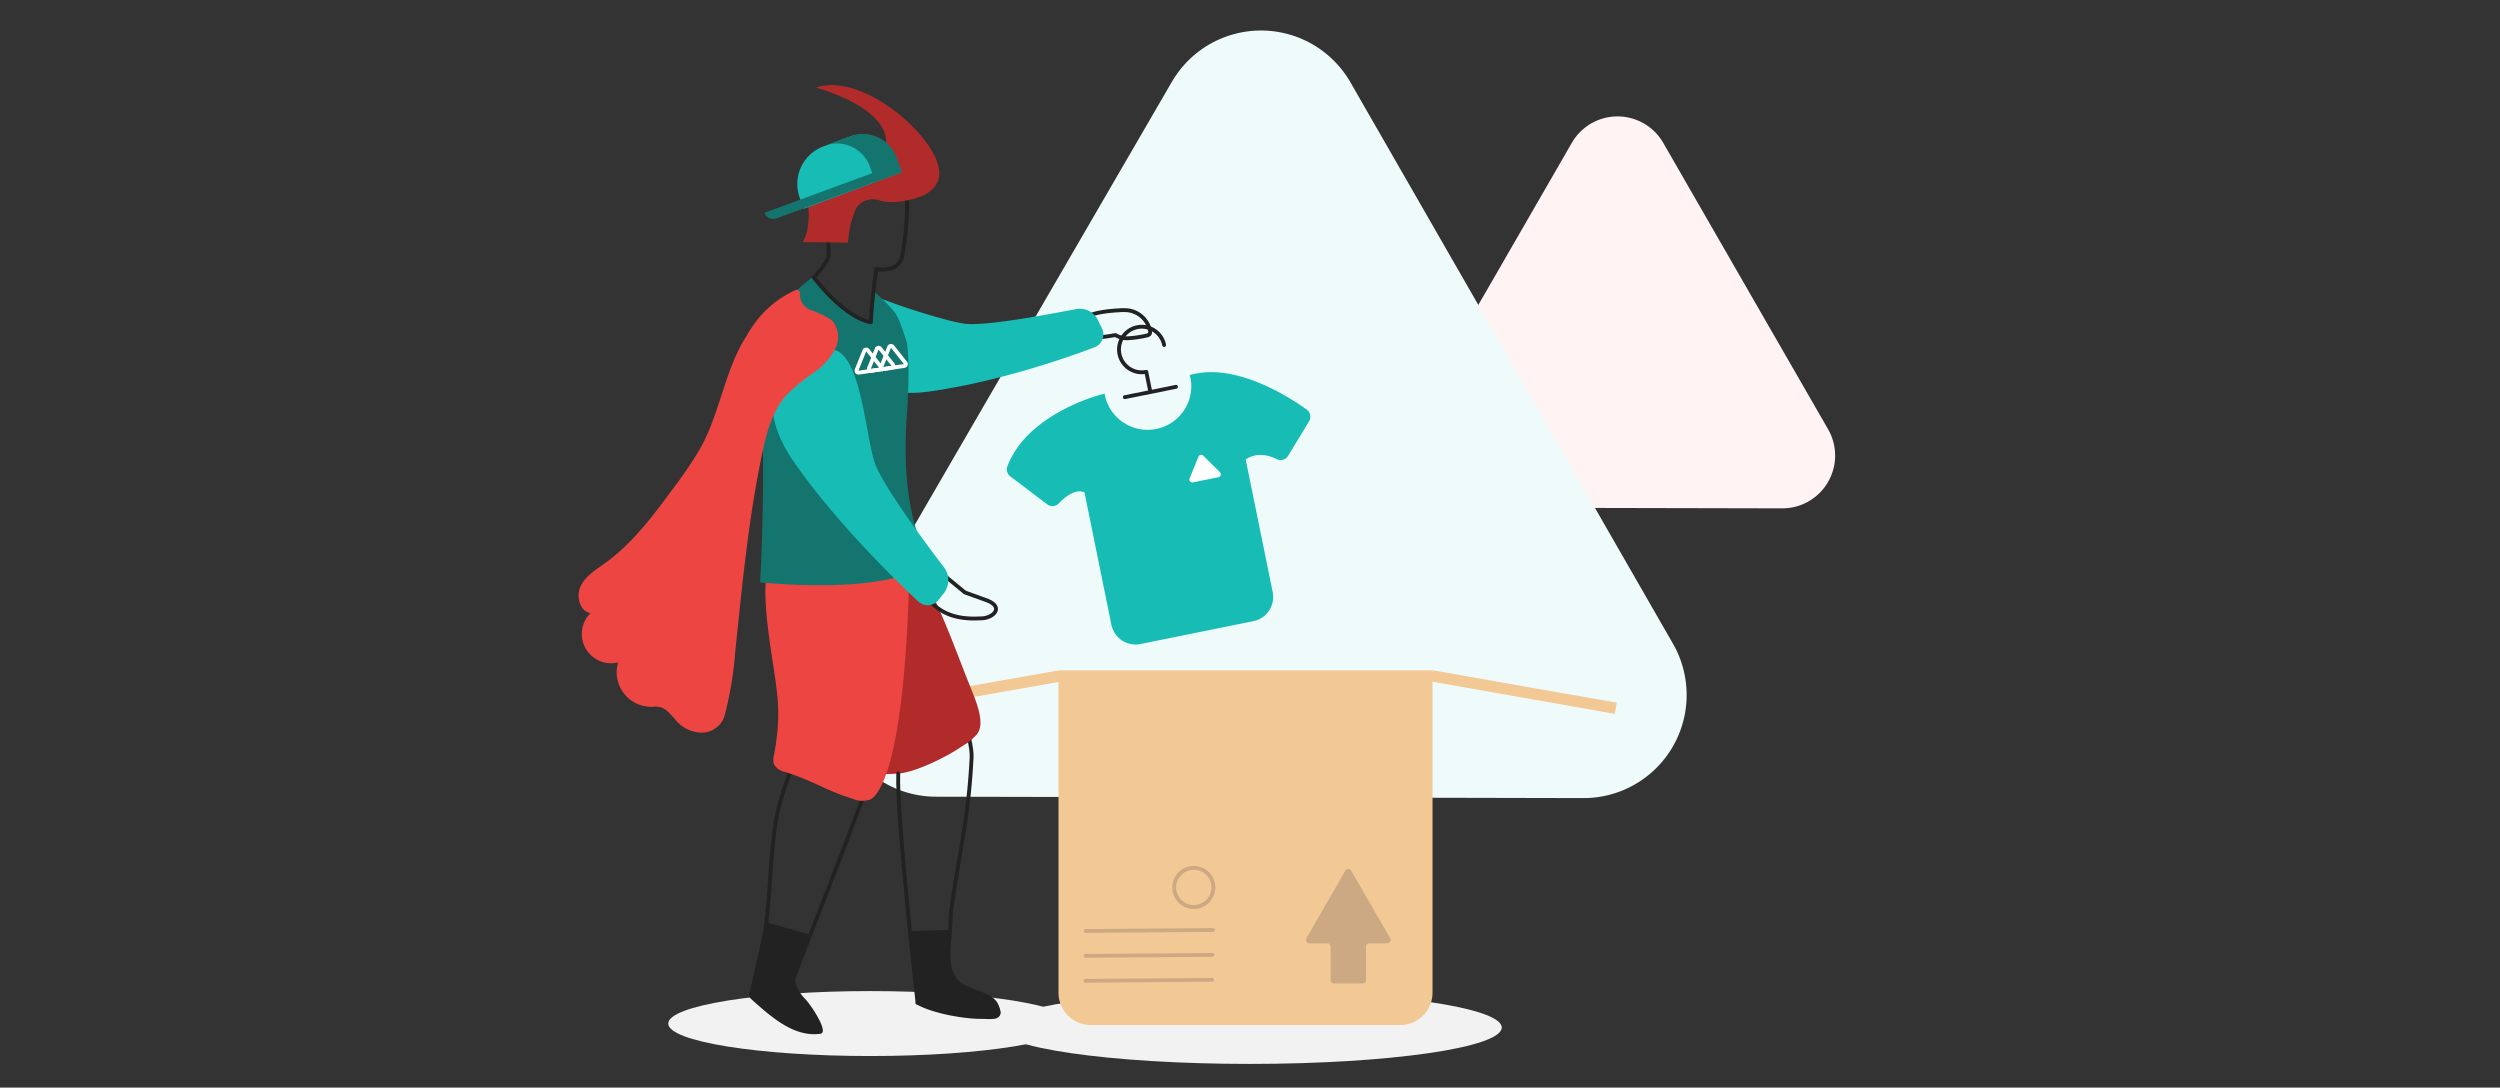 <svg id="Layer_1" data-name="Layer 1" xmlns="http://www.w3.org/2000/svg" viewBox="0 0 485 211"><rect x="0" y="0" width="485" height="211" fill="#333333" stroke="none"/><defs><style>.cls-1{fill:#fff3f4;}.cls-2{fill:#effbfa;}.cls-3{fill:#f2f2f2;}.cls-4{fill:#f2c994;}.cls-5{fill:#cca983;}.cls-13,.cls-6,.cls-7{fill:none;stroke-width:0.75px;}.cls-6{stroke:#cca983;}.cls-6,.cls-7{stroke-linecap:round;}.cls-13,.cls-6{stroke-miterlimit:10;}.cls-7{stroke:#222;stroke-linejoin:round;}.cls-8{fill:#222;}.cls-9{fill:#b22b2b;}.cls-10{fill:#ed4642;}.cls-11{fill:#17bcb5;}.cls-12{fill:#13756e;}.cls-13{stroke:#fff;}.cls-14{fill:#fff;}</style></defs><title>Artboard 1 copy 64</title><path class="cls-1" d="M304.94,27.7a10.23,10.23,0,0,1,17.72,0l16,27.8,16,27.79a10.24,10.24,0,0,1-8.9,15.33l-32.05-.07-32-.07a10.23,10.23,0,0,1-8.83-15.36l16.09-27.73Z"/><path class="cls-2" d="M227.27,16A20,20,0,0,1,262,16l31.26,54.41,31.27,54.42a20,20,0,0,1-17.41,30l-62.76-.14-62.76-.13a20,20,0,0,1-17.28-30.08l31.49-54.29Z"/><ellipse class="cls-3" cx="242.46" cy="199.34" rx="48.88" ry="7.06"/><ellipse class="cls-3" cx="168.84" cy="198.57" rx="39.2" ry="6.3"/><polygon class="cls-4" points="277.54 132.19 295.4 135.34 313.26 138.49 313.45 137.41 313.64 136.32 295.78 133.18 277.92 130.03 277.73 131.11 277.54 132.19"/><polygon class="cls-4" points="170.04 138.53 187.9 135.38 205.76 132.23 205.57 131.14 205.38 130.06 187.52 133.21 169.66 136.36 169.85 137.44 170.04 138.53"/><path class="cls-4" d="M211.64,130h60a6.28,6.28,0,0,1,6.28,6.28v62.53a0,0,0,0,1,0,0H205.36a0,0,0,0,1,0,0V136.31A6.28,6.28,0,0,1,211.64,130Z" transform="translate(483.27 328.86) rotate(-180)"/><path class="cls-5" d="M253.46,182,261,168.91a.66.66,0,0,1,1.13,0L269.68,182a.65.65,0,0,1-.56,1h-3.46a.66.66,0,0,0-.65.66v6.47a.66.66,0,0,1-.65.66h-5.58a.66.66,0,0,1-.65-.66v-6.47a.66.66,0,0,0-.65-.66H254A.65.65,0,0,1,253.46,182Z"/><line class="cls-6" x1="235.14" y1="190.08" x2="210.59" y2="190.28"/><line class="cls-6" x1="235.21" y1="185.25" x2="210.61" y2="185.44"/><line class="cls-6" x1="235.29" y1="180.42" x2="210.63" y2="180.61"/><circle class="cls-6" cx="231.6" cy="172.16" r="3.8"/><path class="cls-7" d="M178,194.52c3.14,1.76,9.06,2.74,12,2.76s4.45.49,3.33-2.22-6.25-2.46-8.12-5.12-1.08-6.46-.89-9.57c.08-1.25.11-2.18.17-3.4,1.68-12.17,3.39-18,4-30,.09-2.08-.92-5.53-1.28-7-3.52-14.72-13.45-34.57-23.26-46.56-1.37-1.68-3.26,1.17-8.74,4.45,3,7.31,3.32,16.17,1.79,23.63a25,25,0,0,1-5.64,12,29.7,29.7,0,0,0,.71,4c3.87,10.74,1.61,9.35-.78,18.35s-1.39,20.09-3.77,29.48c-1.91,7.52-.2,8.16,5,8.29,1.54-4.63,19-48.2,19-51.07,0-.8-1-9.51-.63-11.46"/><path class="cls-8" d="M193.69,195.11c-1.22-2.58-6.14-3.16-8.4-5l.06-.53c-2.46-2.15-.93-9.21-.93-9.21l-8,.3.89,9,.11,0a33,33,0,0,0,.54,4.76c3.19,1.84,9.34,2.73,12.3,2.82S194.93,197.72,193.69,195.11Z"/><path class="cls-9" d="M166,148.16c.49,1.09,3.22,1.33,4.3,1.84.74.35,3.74.08,4.54,0,3.07-.42,8.21-2.9,10.81-4.58,2.3-1.49,2.15-1.23,3.69-2.77,2-2,.09-6.45-1.18-9.6-3.2-7.93-4.67-12.92-11-25.37a6.53,6.53,0,0,0-2.58-2.5c-2.75-1.58-3.76-.36-6.64,1-1.64.75-3.4,1.66-4.1,3.32a6.7,6.7,0,0,0-.31,3.18c.53,6,3,11.69,3.69,17.69.31,2.84-.64,6.15.69,8.73C169,141.35,165,145.79,166,148.16Z"/><path class="cls-10" d="M176.44,109.48c.05-2.52-3.17-1.49-5.67-1.16a26.58,26.58,0,0,1-5.2.15c-3.44-.26-10.46,3.11-13.24,1.06-5.53-4.07-3.82,9.77-2.6,17.75,1.21,7.82,1.86,11.35.44,19.13a3.35,3.35,0,0,0,0,1.91,3.26,3.26,0,0,0,2.2,1.46c5.48,1.73,7.57,3.45,13,5.17a4.73,4.73,0,0,0,3.09.26S175.52,155.53,176.44,109.48Z"/><path class="cls-7" d="M212.39,65.39c-.52-.2-1.21-1.29-1.6-1.69-3-3.12,5.6-3.45,6.44-3.51a10.31,10.31,0,0,1,1.47,0,5,5,0,0,1,4.39,3.95.84.84,0,0,1-.08.68.93.93,0,0,1-.49.26,20.79,20.79,0,0,1-3.69.54A4.23,4.23,0,0,1,216.4,65S213,65.63,212.39,65.39Z"/><path class="cls-11" d="M165.53,61.09c-.23-.23-.53.36-.74.6-2.86,3.21-2.46,6,.23,9.55,2.4,3.2,6.92,5.86,15.28,4.71,12.8-1.76,26.61-6.47,32.19-8.64a2.67,2.67,0,0,0,1.26-3.67l-.69-1.41a3.91,3.91,0,0,0-4.2-2.28c-5.36,1-16.71,3.21-21.34,2.89-2.64-.18-13-3.34-18.09-5.53L173,61.86l.24.94S170.91,66.43,165.53,61.09Z"/><path class="cls-12" d="M175.91,80.89c-.56,8.66-.31,18.79,4.27,28.29-8.05,6.52-32.71,3.79-32.71,3.79s1.25-22.4.05-37.5a23.77,23.77,0,0,1,10.63-22c2.39,5.7,10.45,9.32,10.45,9.32l.35-.59.69-5.57a33.78,33.78,0,0,1,3.57,3.52c1.11,1.25,1.48,2.59,2.71,6.21C175.92,66.36,176.66,70.38,175.91,80.89Z"/><path class="cls-13" d="M166.19,71.77l1.5-3.73a.38.38,0,0,1,.65-.09l2.5,3.14a.37.37,0,0,1-.24.61l-4,.59A.38.38,0,0,1,166.19,71.77Z"/><path class="cls-13" d="M168.59,71.42l1.5-3.73a.38.38,0,0,1,.65-.09l2.5,3.14a.38.38,0,0,1-.24.61l-4,.59A.38.38,0,0,1,168.59,71.42Z"/><path class="cls-13" d="M171,71.07l1.5-3.73a.38.38,0,0,1,.65-.09l2.5,3.14a.38.38,0,0,1-.24.61l-4,.59A.38.38,0,0,1,171,71.07Z"/><path class="cls-7" d="M181.1,109.93l6.09,5,4.42,1.6c3.14,1.31,1.11,3.28-1,3.42-4.3.29-7.54-.55-10-3.13C176.53,112.53,181.1,109.93,181.1,109.93Z"/><path class="cls-11" d="M162,67.91a9.19,9.19,0,0,0-11,4.89c-1.72,3.67-2.19,9.25,3,16.79,8,11.53,19.39,22.65,24.13,27.08a2.66,2.66,0,0,0,4-.36l1-1.26a4.16,4.16,0,0,0,0-5C179.5,105.33,172,95.13,170,90.55,168,86.19,167.37,69.59,162,67.91Z"/><path class="cls-7" d="M175.51,36c-1.18-2.65-9.56-5.15-12.7-2.66-4,3.21-3.37,6.91-2.9,8.44a37.77,37.77,0,0,1,.84,7.46c0,1.81-2.89,4.56-2.89,4.56s5.73,7.71,11.09,8.71c.12-2.74.61-7.49,1.07-10.34,2.89.59,4.54-.95,4.86-1.9C175.32,49,176.7,38.68,175.51,36Z"/><path class="cls-10" d="M161.41,62.15A19,19,0,0,0,156.85,60c-.28-.27-.64-.5-.86-.75a2.85,2.85,0,0,1-.77-1.81c0-.47,0-1.12-.5-1.21a.86.86,0,0,0-.52.11,20,20,0,0,0-8,6.66h0l-.09.14a.36.36,0,0,0-.07.1l-.12.18a.91.91,0,0,0-.1.16,16.63,16.63,0,0,0-1,1.62h0c-4.2,6.42-5.19,15.24-9.09,22a78.2,78.2,0,0,1-5,7.37c-3.93,5.35-7.95,10.78-13.33,14.67-1.76,1.27-3.74,2.46-4.72,4.4s-.28,4.91,1.86,5.32a5.69,5.69,0,0,0,5.38,9.55,6.7,6.7,0,0,0,7.16,8.57,3.31,3.31,0,0,1,2.4.9,22.49,22.49,0,0,1,1.76,1.89,6.69,6.69,0,0,0,4.9,2.26,4.72,4.72,0,0,0,4.35-3v0a69.35,69.35,0,0,0,2.16-12.83c1.33-12.78,2.55-25.59,5.18-38.17.87-4.17,2-8.5,4.89-11.64a38.72,38.72,0,0,1,5.2-4.23,12.62,12.62,0,0,0,4.31-5A5,5,0,0,0,161.41,62.15Z"/><path class="cls-8" d="M156.56,194.2c-.12-.15-.27-.31-.43-.48h0c-2.51-2.63-1.79-4.73-1.79-4.73l-.1,0,2.86-7.65-8.59-2.45-2.84,12.62h0c-.1.36-.2.71-.3,1a1.28,1.28,0,0,0,.37,1.32c3.9,3.48,8.29,7.43,13.41,6.72C160.77,200.33,157.85,195.77,156.56,194.2Z"/><path class="cls-11" d="M214,76.44l.31-.06a4.67,4.67,0,0,0,.08.52A8.48,8.48,0,0,0,231,73.53c-.06-.27-.13-.52-.2-.77l.74-.18c8.5-2,18.47,4.37,21.95,6.87a1.72,1.72,0,0,1,.47,2.29l-4.06,6.68a1.71,1.71,0,0,1-2.23.65c-3.74-1.88-6,.09-6,.09l5.23,25.69a4.79,4.79,0,0,1-3.74,5.65l-21.9,4.44a4.79,4.79,0,0,1-5.65-3.74l-5.22-25.68c-1.76-.77-3.83.92-5,2.15a1.7,1.7,0,0,1-2.26.15L196,92.42a1.72,1.72,0,0,1-.55-2C199.49,79.93,214,76.44,214,76.44Z"/><polyline class="cls-7" points="228.14 75.04 223.18 76.05 218.21 77.05"/><path class="cls-7" d="M225.84,66.93a4.42,4.42,0,1,0-3.46,5.21l.72,3.55"/><path class="cls-14" d="M232.49,88.61l-1.7,4.19a.57.57,0,0,0,.64.78l4.92-1a.57.57,0,0,0,.29-1l-3.21-3.18A.58.58,0,0,0,232.49,88.61Z"/><path class="cls-9" d="M158.31,17s14,3.7,13.61,10.88c-.22,4.32-3.36,4.54-5.84,4a11.09,11.09,0,0,0-8,1.29c-2.09,1.27-3.79,2.9-2.56,4.52.47.62.9,1.25,1.29,1.87a3.26,3.26,0,0,0,0,.66c.22,1.49.07,5.34-1.17,6.74l8.88.12a19.11,19.11,0,0,1,.61-3.93,20,20,0,0,1,.95-2.73,3.89,3.89,0,0,1,4.52-1.56,8.29,8.29,0,0,0,3,.33c3.22-.25,9.23-1.38,8.57-6.35C181.2,26.07,167.16,13.92,158.31,17Z"/><path class="cls-11" d="M174.71,33.49l-18.78,7-.77-2.09a7.78,7.78,0,0,1,4.59-10l5-1.87c4-1.49,7.66.88,9.15,4.9Z"/><path class="cls-12" d="M165,26.41l-5,1.85a6.81,6.81,0,0,1,8.74,4l1.11,3,5.13-1.9-1.06-2.87A7,7,0,0,0,165,26.41Z"/><path class="cls-12" d="M174.75,33.49l-24.1,8.87a1.82,1.82,0,0,1-2.34-1.08h0l25.81-9.5Z"/><path class="cls-7" d="M178,194.52s-4.06-35.85-3.74-44.48"/></svg>